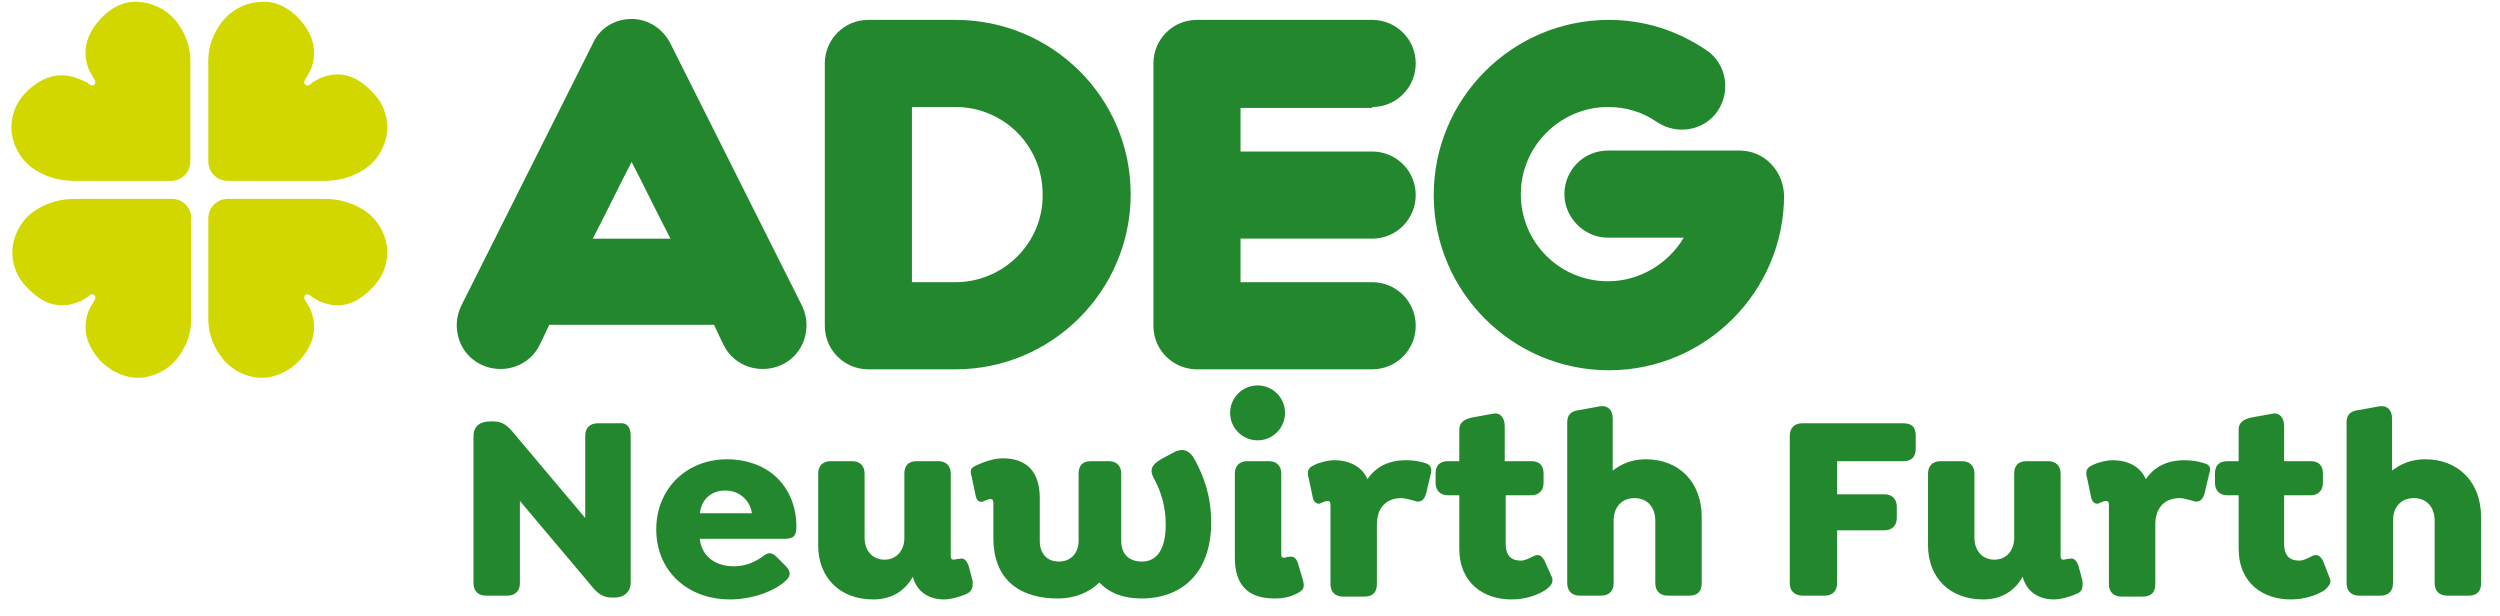 <?xml version="1.0" encoding="UTF-8"?>
<svg xmlns="http://www.w3.org/2000/svg" xmlns:xlink="http://www.w3.org/1999/xlink" version="1.1" id="Logo_Haller" x="0px" y="0px" viewBox="0 0 264 65" style="enable-background:new 0 0 264 65;" xml:space="preserve">
<style type="text/css">
	.st0{fill:#D2D700;}
	.st1{fill:#23872D;}
</style>
<g id="Blume">
	<g>
		<path class="st0" d="M10.6,38.1c-2-2.2-1.7-4.1-1.2-5.4c0.1-0.2,0.3-0.5,0.4-0.7c0.1-0.2,0.4-0.5,0.2-0.8c-0.3-0.3-0.6,0-0.8,0.2    c-0.2,0.1-0.5,0.3-0.7,0.4c-1.4,0.6-3.3,0.9-5.4-1.2c-1.5-1.4-1.8-2.9-1.8-4c0-1.2,0.6-3.1,2.3-4.3c2.1-1.4,4-1.3,4.8-1.3    c1,0,6.6,0,9.7,0c0.6,0,1.1,0.2,1.5,0.6c0.4,0.4,0.6,0.9,0.6,1.5c0,3.1,0,8.6,0,9.7c0,0.9,0.2,2.7-1.3,4.8    c-1.2,1.7-3.1,2.3-4.3,2.3C13.5,39.9,12,39.5,10.6,38.1"></path>
		<path class="st0" d="M31.6,38.1c2-2.2,1.7-4.1,1.2-5.4c-0.1-0.2-0.3-0.5-0.4-0.7c-0.1-0.2-0.4-0.5-0.2-0.8s0.6,0,0.8,0.2    c0.2,0.1,0.5,0.3,0.7,0.4c1.4,0.6,3.3,0.9,5.4-1.2c1.5-1.4,1.8-2.9,1.8-4c0-1.2-0.6-3.1-2.3-4.3c-2.1-1.4-4-1.3-4.8-1.3    c-1,0-6.6,0-9.7,0c-0.6,0-1.1,0.2-1.5,0.6c-0.4,0.4-0.6,0.9-0.6,1.5c0,3.1,0,8.6,0,9.7c0,0.9-0.2,2.7,1.3,4.8    c1.2,1.7,3.1,2.3,4.3,2.3C28.7,39.9,30.2,39.5,31.6,38.1"></path>
	</g>
	<g>
		<path class="st0" d="M10.6,2c-2,2.2-1.7,4.1-1.2,5.4c0.1,0.2,0.3,0.5,0.4,0.7c0.1,0.2,0.4,0.5,0.2,0.8c-0.3,0.3-0.6,0-0.8-0.2    C8.9,8.6,8.6,8.4,8.5,8.4C7.1,7.8,5.2,7.5,3,9.5c-1.5,1.4-1.8,2.9-1.8,4c0,1.2,0.6,3.1,2.3,4.3c2.1,1.4,4,1.3,4.8,1.3    c1,0,6.6,0,9.7,0c0.6,0,1.1-0.2,1.5-0.6c0.4-0.4,0.6-0.9,0.6-1.5c0-3.1,0-8.6,0-9.7c0-0.9,0.2-2.7-1.3-4.8    c-1.2-1.7-3.1-2.3-4.3-2.3C13.5,0.1,12,0.5,10.6,2"></path>
		<path class="st0" d="M31.6,2c2,2.2,1.7,4.1,1.2,5.4c-0.1,0.2-0.3,0.5-0.4,0.7c-0.1,0.2-0.4,0.5-0.2,0.8c0.3,0.3,0.6,0,0.8-0.2    c0.2-0.1,0.5-0.3,0.7-0.4c1.4-0.6,3.3-0.9,5.4,1.2c1.5,1.4,1.8,2.9,1.8,4c0,1.2-0.6,3.1-2.3,4.3c-2.1,1.4-4,1.3-4.8,1.3    c-1,0-6.6,0-9.7,0c-0.6,0-1.1-0.2-1.5-0.6c-0.4-0.4-0.6-0.9-0.6-1.5c0-3.1,0-8.6,0-9.7c0-0.9-0.2-2.7,1.3-4.8    c1.2-1.7,3.1-2.3,4.3-2.3C28.7,0.1,30.2,0.5,31.6,2"></path>
	</g>
</g>
<path id="Schriftzug_ADEG" class="st1" d="M70.8,4.6c-0.8-1.6-2.4-2.6-4.1-2.6c-1.8,0-3.4,1-4.1,2.6L48.7,32.3  c-1.1,2.3-0.2,5.1,2.1,6.2c2.3,1.1,5.1,0.2,6.2-2.1c0,0,0.4-0.8,1-2.1h17.4c0.6,1.3,1,2.1,1,2.1c1.1,2.3,3.9,3.2,6.2,2.1  c2.3-1.1,3.2-3.9,2.1-6.2L70.8,4.6z M62.6,25.2c1.4-2.7,2.8-5.6,4.1-8.1c1.3,2.5,2.7,5.4,4.1,8.1H62.6z M100.9,2.1h-9.2  c-2.6,0-4.6,2.1-4.6,4.6v27.7c0,2.6,2.1,4.6,4.6,4.6h9.2c10.2,0,18.5-8.3,18.5-18.5C119.4,10.3,111.1,2.1,100.9,2.1 M100.9,29.8  h-4.6V11.3h4.6c5.1,0,9.2,4.1,9.2,9.2C110.2,25.6,106,29.8,100.9,29.8 M144.9,11.3c2.6,0,4.6-2.1,4.6-4.6c0-2.6-2.1-4.6-4.6-4.6  h-18.5c-2.6,0-4.6,2.1-4.6,4.6v27.7c0,2.6,2.1,4.6,4.6,4.6h18.5c2.6,0,4.6-2.1,4.6-4.6c0-2.6-2.1-4.6-4.6-4.6H131v-4.6h13.9  c2.6,0,4.6-2.1,4.6-4.6c0-2.6-2.1-4.6-4.6-4.6H131v-4.6H144.9z M183.7,15.9h-13.9c-2.6,0-4.6,2.1-4.6,4.6c0,2.5,2.1,4.6,4.6,4.6h8  c-1.6,2.7-4.6,4.6-8,4.6c-5.1,0-9.2-4.1-9.2-9.2c0-5.1,4.2-9.2,9.2-9.2c1.9,0,3.6,0.5,5.2,1.6c2.1,1.4,5,0.9,6.4-1.2  c1.4-2.1,0.9-5-1.2-6.4c-3.1-2.1-6.6-3.2-10.3-3.2c-10.2,0-18.5,8.3-18.5,18.5c0,10.2,8.3,18.5,18.5,18.5c10.2,0,18.5-8.3,18.5-18.5  C188.3,18,186.3,15.9,183.7,15.9"></path>
<g>
	<path class="st1" d="M66.6,46v15.5c0,1.1-0.8,1.6-1.7,1.6h-0.3c-0.9,0-1.5-0.4-2.2-1.3l-7.5-8.9v8.7c0,0.8-0.5,1.3-1.3,1.3h-2.3   c-0.8,0-1.3-0.5-1.3-1.3V46.1c0-1.2,0.8-1.6,1.8-1.6h0.3c0.9,0,1.5,0.4,2.2,1.3l7.5,8.9V46c0-0.8,0.5-1.3,1.3-1.3h2.3   C66.2,44.6,66.6,45.1,66.6,46z"></path>
	<path class="st1" d="M77.5,59.8c1,0,2-0.3,3-1c0.5-0.4,0.9-0.6,1.5,0l1,1c0.6,0.6,0.4,1.1,0.1,1.4c-1.3,1.3-3.8,2.1-6,2.1   c-4.5,0-7.8-3-7.8-7.4c0-4.2,3.1-7.4,7.5-7.4c2.2,0,4.1,0.8,5.3,2c1.3,1.3,2,3.1,2,5.1c0,1-0.3,1.3-1.3,1.3h-8.9   C74.1,58.8,75.6,59.8,77.5,59.8z M73.9,54.2h5.5c-0.1-0.7-0.4-1.2-0.8-1.6c-0.5-0.5-1.2-0.8-2-0.8C75.1,51.8,74.1,52.7,73.9,54.2z"></path>
	<path class="st1" d="M102.1,62.7c-0.9,0.4-1.8,0.6-2.4,0.6c-1.6,0-2.9-0.8-3.3-2.4c-0.8,1.4-2.1,2.4-4.2,2.4   c-3.5,0-5.8-2.3-5.8-5.7V50c0-0.8,0.5-1.3,1.3-1.3h2.3c0.8,0,1.3,0.5,1.3,1.3v6.8c0,1.3,0.8,2.3,2.1,2.3c1.3,0,2.1-1,2.1-2.3V50   c0-0.8,0.4-1.3,1.3-1.3h2.3c0.8,0,1.3,0.5,1.3,1.3v8.6c0,0.3,0,0.5,0.3,0.5c0.2,0,0.4-0.1,0.7-0.1c0.4-0.1,0.7,0.2,0.9,0.8l0.4,1.5   C102.8,62.2,102.5,62.5,102.1,62.7z"></path>
	<path class="st1" d="M127.9,55.2c0,5-2.8,8-7.4,8c-1.9,0-3.4-0.6-4.4-1.7c-1,1-2.5,1.7-4.4,1.7c-3.7,0-6.8-1.7-6.8-6.4v-3.7   c0-0.3-0.1-0.4-0.3-0.4c-0.3,0-0.6,0.2-0.9,0.3c-0.3,0-0.6-0.1-0.7-0.8l-0.4-1.9c-0.2-0.7-0.1-0.9,0.6-1.2c1.1-0.5,2-0.7,2.7-0.7   c2.6,0,3.9,1.5,3.9,4.2v4.5c0,1.4,0.8,2.2,2,2.2c1.3,0,2.1-0.9,2.1-2.2V50c0-0.8,0.4-1.3,1.3-1.3h1.9c0.8,0,1.3,0.5,1.3,1.3v7.1   c0,1.4,0.8,2.2,2.2,2.2c1.5,0,2.5-1.2,2.5-3.9c0-2.1-0.6-3.6-1.1-4.6c-0.6-1-0.6-1.6,0.6-2.3l1.1-0.6c1.2-0.7,1.9-0.4,2.5,0.7   C127.1,50.3,127.9,52.3,127.9,55.2z"></path>
	<path class="st1" d="M129.9,43.6c0-1.6,1.3-2.9,2.9-2.9c1.6,0,2.9,1.3,2.9,2.9c0,1.6-1.3,2.9-2.9,2.9   C131.2,46.5,129.9,45.2,129.9,43.6z M130.4,58.9V50c0-0.8,0.5-1.3,1.3-1.3h2.3c0.8,0,1.3,0.5,1.3,1.3v8.4c0,0.3,0,0.5,0.3,0.5   c0.1,0,0.3-0.1,0.5-0.1c0.5-0.1,0.8,0.1,1,0.8l0.5,1.7c0.2,0.8,0,1-0.5,1.3c-0.9,0.5-1.7,0.6-2.5,0.6   C131.8,63.2,130.4,61.8,130.4,58.9z"></path>
	<path class="st1" d="M151.1,50l-0.5,2.1c-0.2,0.8-0.7,1-1.2,0.8c-0.4-0.1-1-0.3-1.4-0.3c-1.7,0-2.6,1.1-2.6,2.8v6.3   c0,0.8-0.4,1.3-1.3,1.3h-2.3c-0.8,0-1.3-0.5-1.3-1.3v-8.4c0-0.3-0.1-0.4-0.3-0.4c-0.3,0-0.6,0.2-0.9,0.3c-0.2,0-0.6-0.1-0.7-0.8   l-0.4-1.9c-0.2-0.7-0.1-1.1,0.6-1.4c0.6-0.3,1.5-0.5,2.1-0.5c1.5,0,2.9,0.6,3.5,2c0.9-1.3,2.2-2,4.1-2c0.7,0,1.4,0.1,2,0.3   C150.8,49,151.3,49.2,151.1,50z"></path>
	<path class="st1" d="M163.2,62.3c-0.9,0.6-2.2,1-3.6,1c-2.8,0-5.5-1.6-5.5-5.4v-5.6h-1.2c-0.8,0-1.3-0.5-1.3-1.3v-1   c0-0.8,0.4-1.3,1.3-1.3h1.2v-3.3c0-0.8,0.5-1.1,1.3-1.3l2.2-0.4c0.8-0.2,1.3,0.4,1.3,1.3v3.7h2.8c0.8,0,1.3,0.4,1.3,1.3v1   c0,0.8-0.5,1.3-1.3,1.3H159v5.1c0,1.4,0.7,1.8,1.6,1.8c0.4,0,0.8-0.2,1.2-0.4c0.7-0.4,1-0.1,1.3,0.4l0.8,1.8   C164.1,61.6,163.6,62,163.2,62.3z"></path>
	<path class="st1" d="M179.7,54.6v7c0,0.8-0.4,1.3-1.3,1.3h-2.3c-0.8,0-1.3-0.5-1.3-1.3V55c0-1.4-0.8-2.4-2.2-2.4   c-1.4,0-2.2,1-2.2,2.4v6.6c0,0.8-0.5,1.3-1.3,1.3h-2.3c-0.8,0-1.3-0.5-1.3-1.3v-17c0-0.8,0.4-1.2,1.3-1.3l2.2-0.4   c0.8-0.1,1.3,0.4,1.3,1.3v5.5c0.9-0.7,2-1.2,3.5-1.2C177.3,48.5,179.7,50.9,179.7,54.6z"></path>
	<path class="st1" d="M189,61.6V46c0-0.8,0.5-1.3,1.3-1.3H201c0.9,0,1.3,0.4,1.3,1.3v1.4c0,0.8-0.4,1.3-1.3,1.3H194v3.5h5   c0.8,0,1.3,0.5,1.3,1.3v1.2c0,0.8-0.5,1.3-1.3,1.3h-5v5.6c0,0.8-0.5,1.3-1.3,1.3h-2.3C189.5,62.9,189,62.4,189,61.6z"></path>
	<path class="st1" d="M219.3,62.7c-0.9,0.4-1.8,0.6-2.4,0.6c-1.6,0-2.9-0.8-3.3-2.4c-0.8,1.4-2.1,2.4-4.2,2.4   c-3.5,0-5.8-2.3-5.8-5.7V50c0-0.8,0.5-1.3,1.3-1.3h2.3c0.8,0,1.3,0.5,1.3,1.3v6.8c0,1.3,0.8,2.3,2.1,2.3c1.3,0,2.1-1,2.1-2.3V50   c0-0.8,0.4-1.3,1.3-1.3h2.3c0.8,0,1.3,0.5,1.3,1.3v8.6c0,0.3,0,0.5,0.3,0.5c0.2,0,0.4-0.1,0.7-0.1c0.4-0.1,0.7,0.2,0.9,0.8l0.4,1.5   C220,62.2,219.8,62.5,219.3,62.7z"></path>
	<path class="st1" d="M233.3,50l-0.5,2.1c-0.2,0.8-0.7,1-1.2,0.8c-0.4-0.1-1-0.3-1.4-0.3c-1.7,0-2.6,1.1-2.6,2.8v6.3   c0,0.8-0.4,1.3-1.3,1.3H224c-0.8,0-1.3-0.5-1.3-1.3v-8.4c0-0.3-0.1-0.4-0.3-0.4c-0.3,0-0.6,0.2-0.9,0.3c-0.2,0-0.6-0.1-0.7-0.8   l-0.4-1.9c-0.2-0.7-0.1-1.1,0.6-1.4c0.6-0.3,1.5-0.5,2.1-0.5c1.5,0,2.9,0.6,3.5,2c0.9-1.3,2.2-2,4.1-2c0.7,0,1.4,0.1,2,0.3   C233.1,49,233.6,49.2,233.3,50z"></path>
	<path class="st1" d="M245.5,62.3c-0.9,0.6-2.2,1-3.6,1c-2.8,0-5.5-1.6-5.5-5.4v-5.6h-1.2c-0.8,0-1.3-0.5-1.3-1.3v-1   c0-0.8,0.4-1.3,1.3-1.3h1.2v-3.3c0-0.8,0.5-1.1,1.3-1.3l2.2-0.4c0.8-0.2,1.3,0.4,1.3,1.3v3.7h2.8c0.8,0,1.3,0.4,1.3,1.3v1   c0,0.8-0.5,1.3-1.3,1.3h-2.8v5.1c0,1.4,0.7,1.8,1.6,1.8c0.4,0,0.8-0.2,1.2-0.4c0.7-0.4,1-0.1,1.3,0.4L246,61   C246.3,61.6,245.8,62,245.5,62.3z"></path>
	<path class="st1" d="M262,54.6v7c0,0.8-0.4,1.3-1.3,1.3h-2.3c-0.8,0-1.3-0.5-1.3-1.3V55c0-1.4-0.8-2.4-2.2-2.4   c-1.4,0-2.2,1-2.2,2.4v6.6c0,0.8-0.5,1.3-1.3,1.3h-2.3c-0.8,0-1.3-0.5-1.3-1.3v-17c0-0.8,0.4-1.2,1.3-1.3l2.2-0.4   c0.8-0.1,1.3,0.4,1.3,1.3v5.5c0.9-0.7,2-1.2,3.5-1.2C259.6,48.5,262,50.9,262,54.6z"></path>
</g>
</svg>

